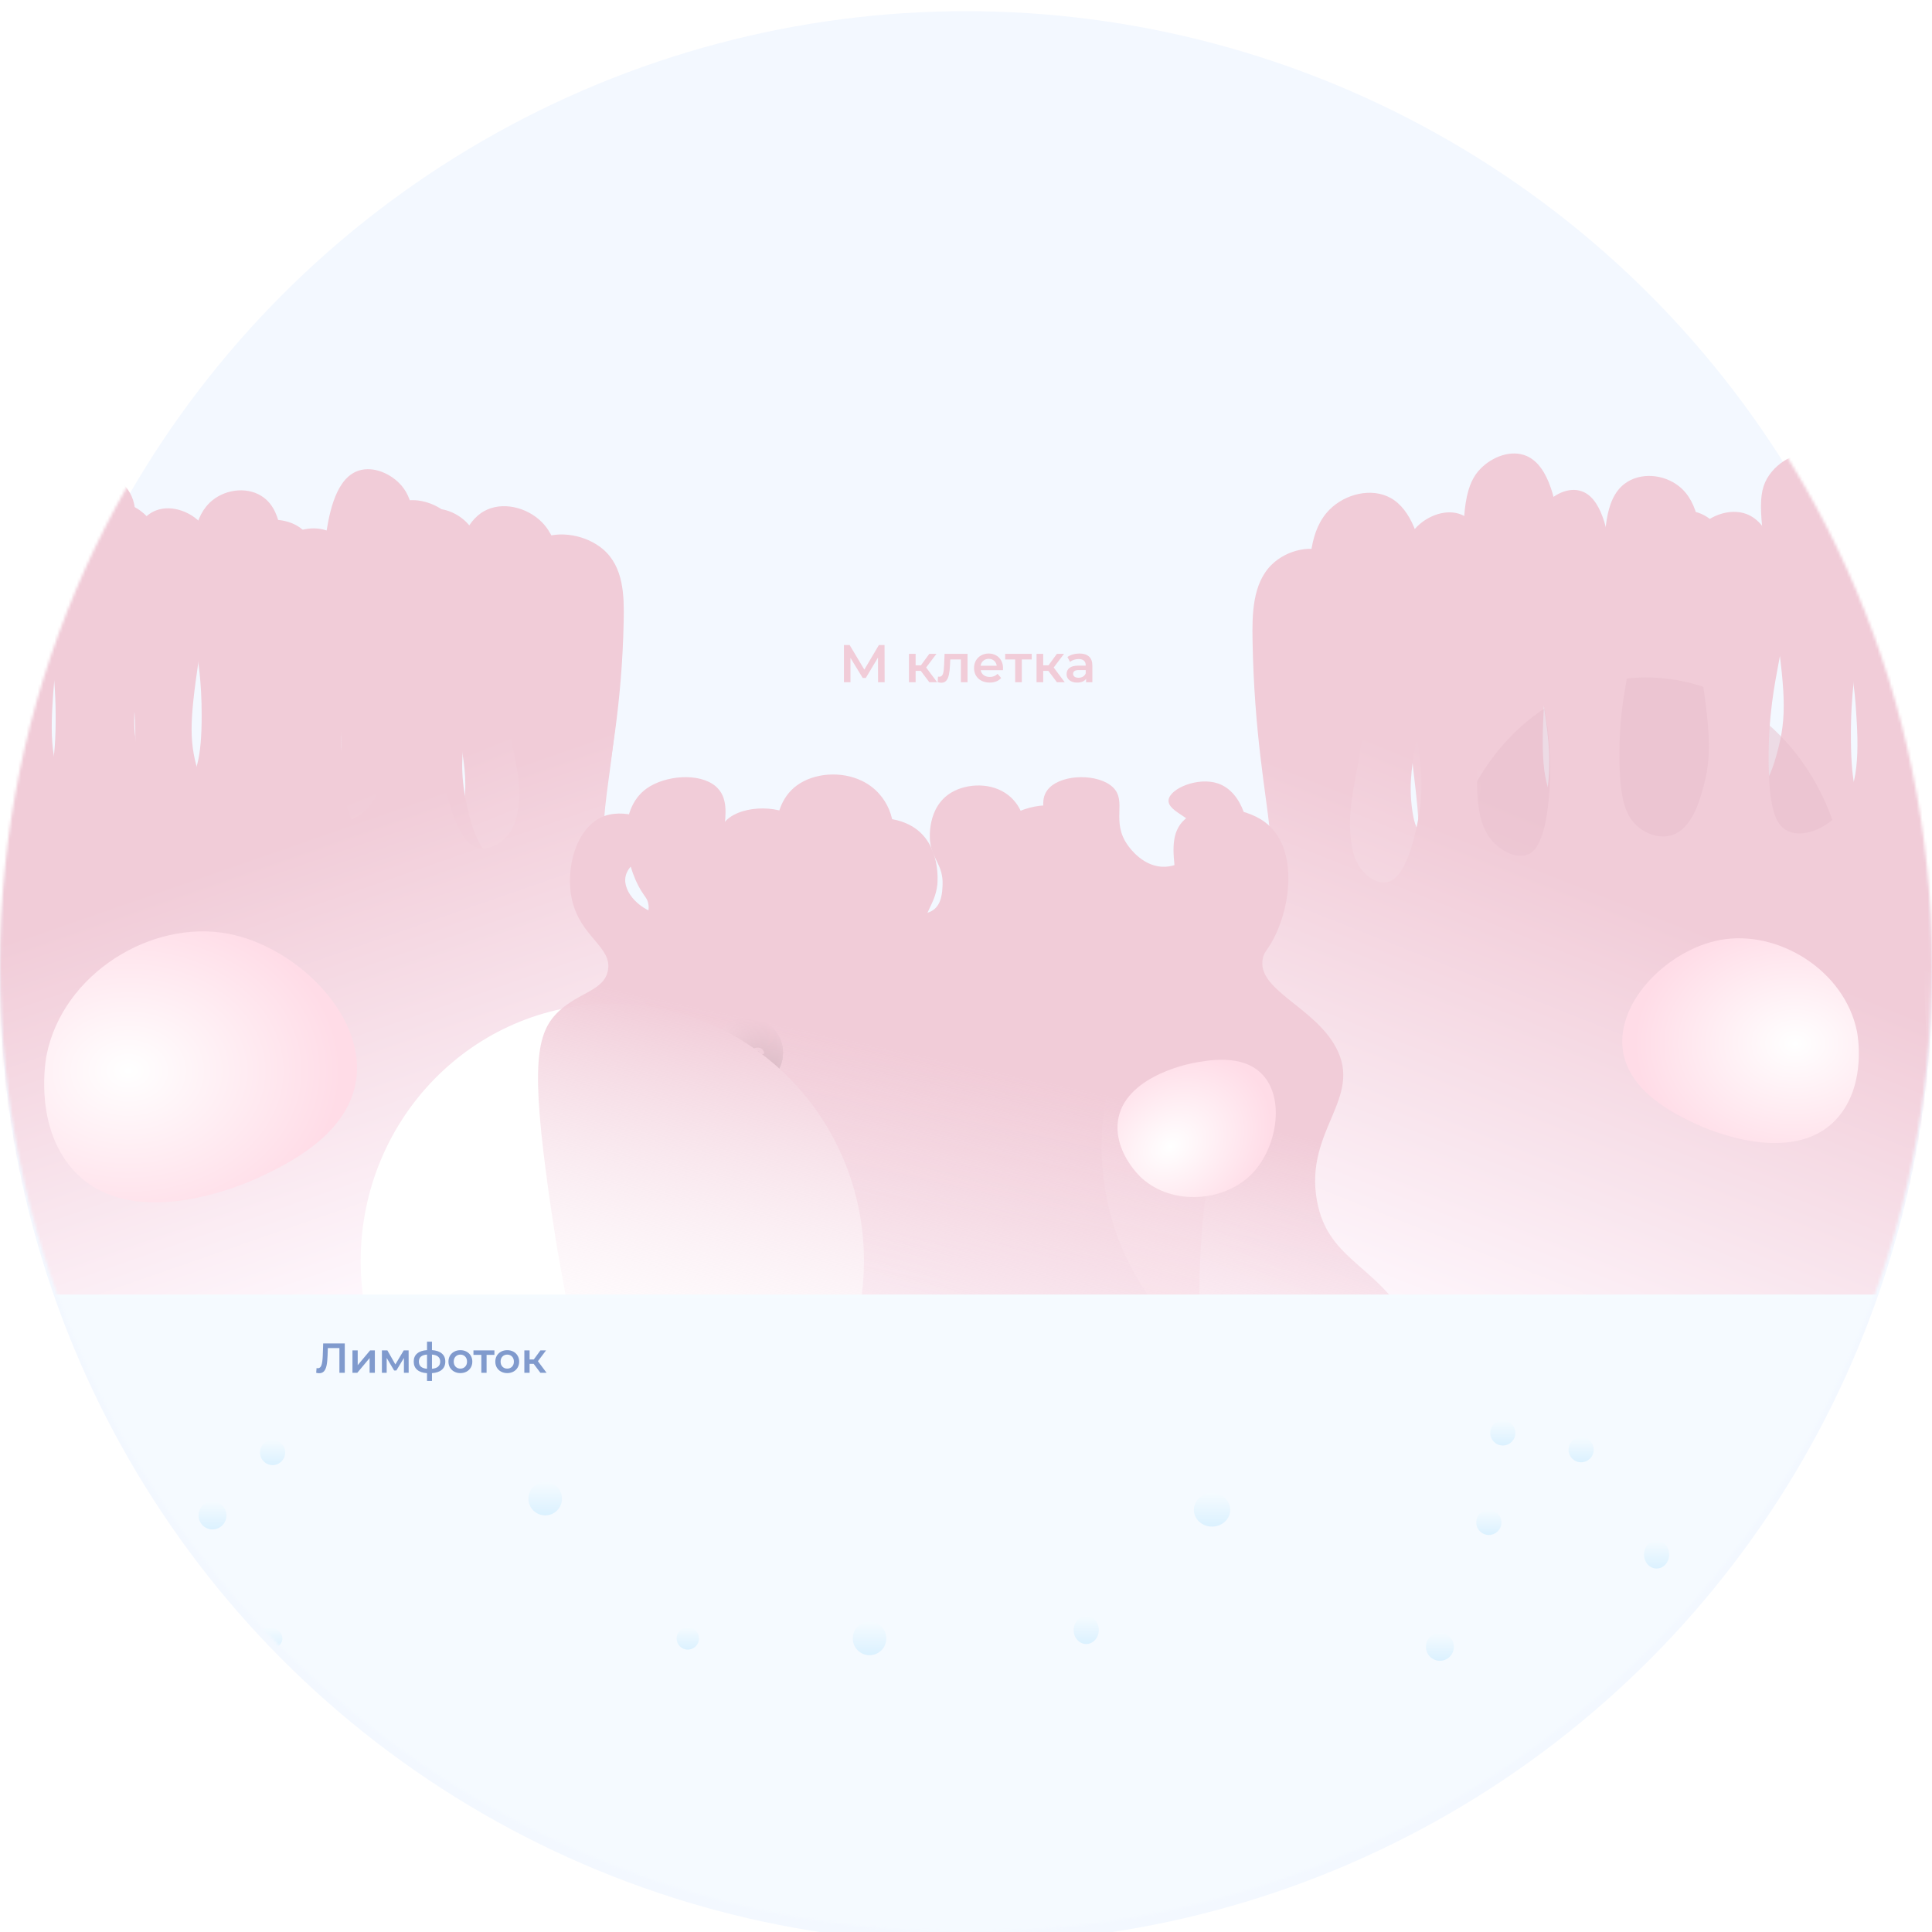 <svg width="691" height="691" viewBox="0 0 691 691" fill="none" xmlns="http://www.w3.org/2000/svg">
<g filter="url(#filter0_i_490_1924)">
<circle cx="345.5" cy="345.5" r="345.5" fill="#F3F8FF"/>
</g>
<mask id="mask0_490_1924" style="mask-type:alpha" maskUnits="userSpaceOnUse" x="0" y="0" width="691" height="691">
<circle cx="345.5" cy="345.5" r="345.5" fill="#F3F8FF"/>
</mask>
<g mask="url(#mask0_490_1924)">
<g filter="url(#filter1_ii_490_1924)">
<path d="M452.605 430.103C450.491 419.319 453.384 419.088 458.868 381.386C464.562 342.237 462.898 332.456 455.884 326.015C449.579 320.225 441.911 319.843 440.669 313.771C439.222 306.684 448.975 303.808 451.706 292.743C454.086 283.1 450.414 270.148 441.567 267.191C434.518 264.835 424.562 268.926 423.965 273.049C423.291 277.724 435.073 279.829 435.298 286.358C435.466 291.158 429.337 296.709 422.772 297.004C415.119 297.348 410.155 290.412 409.347 289.284C403.218 280.712 409.284 273.513 403.976 268.519C398.893 263.745 386.304 263.732 381.305 268.782C375.119 275.029 384.626 284.886 379.22 297.53C376.502 303.89 370.977 311.779 366.392 311.108C361.66 310.413 357.616 300.613 361.021 294.867C363.598 290.525 368.632 291.552 371.159 287.148C373.771 282.598 371.847 275.524 366.687 271.439C360.719 266.721 351.928 267.172 346.403 270.374C337.381 275.606 338.574 287.31 338.644 287.943C339.41 294.397 343.461 296.471 343.117 303.652C342.998 306.189 342.801 310.3 339.838 312.436C333.294 317.142 315.973 310.287 315.082 303.119C314.45 298.038 322.58 296.835 324.925 288.745C326.996 281.59 323.942 271.094 314.485 266.382C306.923 262.617 297.044 263.438 290.922 267.98C285.15 272.26 284.048 278.858 283.465 282.354C281.794 292.348 286.541 297.373 283.17 300.456C280.222 303.15 272.604 302.969 268.258 299.66C258.94 292.567 270.855 275.869 261.995 268.25C256.167 263.243 243.845 264.302 237.238 269.045C226.419 276.815 229.164 295.694 235.448 305.782C236.775 307.906 237.463 308.376 237.835 310.043C239.941 319.542 221.946 324.548 215.164 336.93C206.794 352.218 224.86 361.724 221.132 382.714C217.614 402.521 200.145 401.9 189.515 425.303C187.592 429.533 173.346 462.309 194.29 485.199C214.033 506.778 253.085 506.427 255.142 501.972C255.205 501.828 255.233 501.678 255.226 501.527C313.747 524.185 391.64 546.447 428.445 508.62C428.494 508.57 428.536 508.52 428.585 508.47C432.742 508.132 437.011 507.198 441.273 505.437C457.632 498.67 466.057 482.943 466.928 470.035C468.009 453.85 456.649 450.718 452.605 430.103Z" fill="url(#paint0_linear_490_1924)"/>
</g>
<g filter="url(#filter2_f_490_1924)">
<ellipse rx="90" ry="92" transform="matrix(-1 0 0 1 484 410)" fill="#FCE8EF"/>
</g>
<g filter="url(#filter3_ii_490_1924)">
<path d="M506.926 509.709C477.219 467.613 497.493 371.141 502.99 344.98C508.705 317.778 515.288 302.634 512.941 275.608C511.811 262.612 508.115 240.997 507.619 208.003C507.48 198.734 507.575 187.596 513.641 180.847C518.343 175.604 526.23 173.465 531.931 177.007C544.215 184.649 543.136 216.732 542.808 226.308C541.795 256.401 535.839 265.066 538.645 282.572C539.805 289.777 544.631 295.215 549.289 294.499C555.157 293.597 557.993 278.128 558.781 273.833C562.732 252.283 556.943 241.74 554.385 206.822C552.373 179.415 554.895 171.671 558.781 167.265C562.309 163.258 567.988 160.859 572.559 163.053C579.572 166.428 581.394 179.378 582.386 187.048C585.105 207.975 579.207 215.356 577.625 248.155C576.743 266.395 578.034 275.181 582.75 280.545C585.353 283.501 589.778 286.318 593.314 284.543C594.983 283.706 598.788 280.666 599.904 261.496C601.303 237.315 596.011 229.069 595.792 203.587C595.668 189.14 595.697 177.482 601.836 172.285C606.501 168.334 613.58 169.059 618.165 173.14C624.209 178.514 624.785 188.721 625.28 199.673C626.163 219.428 621.621 224.727 621.628 249.038C621.628 264.211 623.4 270.458 626.986 274.251C629.749 277.17 634.058 279.123 637.951 277.672C644.22 275.339 646.633 265.243 647.902 259.665C650.635 247.672 649.571 238.301 645.817 209.778C642.295 182.995 641.165 175.566 645.124 169.338C648.805 163.537 655.811 160.478 661.177 162.849C668.744 166.205 670.982 179.49 672.061 185.849C675.844 208.3 667.716 218.127 668 251.641C668.139 268.366 670.231 273.554 673.249 275.739C677.725 278.974 684.592 275.878 688.719 271.248C696.708 262.295 695.914 245.915 695.126 232.509C693.435 203.856 686.561 194.132 690.731 180.55C692.269 175.529 697.386 172.331 701.826 172.294C708.562 172.248 713.344 180.773 715.043 183.794C724.761 201.114 720.219 230.938 718.025 249.568C718.025 249.568 716.093 264.285 716.443 327.633C716.836 400.445 732.947 435.623 725.001 468.078C712.834 517.75 664.129 524.983 629.399 531.128C593.102 537.543 533.491 547.342 506.926 509.709Z" fill="url(#paint1_linear_490_1924)"/>
</g>
<g filter="url(#filter4_ii_490_1924)">
<path d="M473.503 523.625C437.967 478.266 462.218 374.313 468.794 346.124C475.631 316.812 483.505 300.494 480.697 271.373C479.346 257.368 474.924 234.077 474.331 198.525C474.166 188.537 474.279 176.536 481.534 169.263C487.159 163.614 496.595 161.309 503.414 165.126C518.108 173.361 516.818 207.931 516.425 218.249C515.213 250.676 508.089 260.013 511.446 278.876C512.833 286.639 518.606 292.5 524.178 291.728C531.198 290.757 534.59 274.087 535.532 269.459C540.259 246.238 533.335 234.879 530.274 197.253C527.867 167.721 530.884 159.376 535.532 154.628C539.753 150.31 546.546 147.726 552.014 150.09C560.403 153.726 562.583 167.681 563.769 175.945C567.022 198.495 559.967 206.449 558.075 241.791C557.02 261.445 558.563 270.912 564.205 276.692C567.319 279.878 572.612 282.913 576.841 280.999C578.838 280.098 583.391 276.822 584.725 256.166C586.399 230.11 580.068 221.225 579.806 193.766C579.658 178.199 579.693 165.637 587.036 160.037C592.617 155.78 601.085 156.561 606.57 160.959C613.799 166.749 614.488 177.748 615.081 189.549C616.136 210.836 610.703 216.546 610.712 242.742C610.712 259.091 612.831 265.823 617.122 269.91C620.427 273.056 625.581 275.159 630.237 273.596C637.737 271.082 640.624 260.203 642.141 254.192C645.411 241.27 644.138 231.172 639.647 200.438C635.435 171.578 634.083 163.573 638.818 156.862C643.222 150.611 651.603 147.315 658.021 149.869C667.073 153.486 669.75 167.801 671.041 174.653C675.567 198.845 665.843 209.434 666.184 245.547C666.349 263.569 668.852 269.159 672.462 271.513C677.817 274.999 686.032 271.663 690.967 266.674C700.525 257.027 699.575 239.376 698.633 224.931C696.61 194.057 688.386 183.579 693.374 168.943C695.214 163.533 701.336 160.087 706.647 160.047C714.705 159.997 720.425 169.183 722.457 172.439C734.082 191.102 728.649 223.238 726.024 243.313C726.024 243.313 723.713 259.171 724.132 327.431C724.603 405.889 743.875 443.795 734.37 478.766C719.815 532.29 661.553 540.084 620.008 546.706C576.589 553.618 505.281 564.176 473.503 523.625Z" fill="url(#paint2_linear_490_1924)"/>
</g>
<g opacity="0.5" filter="url(#filter5_f_490_1924)">
<ellipse cx="588.673" cy="323.056" rx="71.714" ry="80.758" fill="#E7BECB"/>
</g>
<g filter="url(#filter6_ii_490_1924)">
<path d="M453.188 517.734C418.997 475.639 442.33 379.167 448.657 353.006C455.235 325.804 462.811 310.66 460.11 283.634C458.809 270.637 454.555 249.022 453.985 216.028C453.825 206.76 453.934 195.622 460.915 188.873C466.327 183.629 475.406 181.491 481.967 185.033C496.105 192.675 494.863 224.758 494.485 234.334C493.319 264.427 486.464 273.092 489.694 290.597C491.029 297.802 496.583 303.241 501.945 302.525C508.699 301.623 511.963 286.153 512.869 281.858C517.416 260.309 510.754 249.766 507.809 214.848C505.494 187.441 508.397 179.697 512.869 175.29C516.93 171.283 523.466 168.885 528.727 171.079C536.798 174.453 538.896 187.404 540.037 195.074C543.167 216 536.379 223.382 534.558 256.181C533.543 274.421 535.028 283.206 540.457 288.571C543.452 291.527 548.545 294.344 552.614 292.568C554.536 291.731 558.916 288.691 560.199 269.522C561.81 245.341 555.719 237.095 555.467 211.612C555.325 197.165 555.358 185.507 562.423 180.31C567.793 176.359 575.94 177.084 581.217 181.166C588.173 186.539 588.836 196.747 589.406 207.698C590.422 227.454 585.194 232.753 585.203 257.064C585.203 272.236 587.242 278.484 591.37 282.277C594.55 285.196 599.509 287.148 603.989 285.698C611.205 283.364 613.982 273.268 615.442 267.69C618.588 255.697 617.363 246.326 613.042 217.804C608.99 191.02 607.689 183.592 612.245 177.363C616.482 171.562 624.546 168.504 630.721 170.874C639.43 174.23 642.006 187.515 643.248 193.874C647.603 216.326 638.247 226.152 638.574 259.667C638.734 276.392 641.142 281.579 644.616 283.764C649.767 286.999 657.671 283.904 662.42 279.274C671.616 270.321 670.701 253.94 669.795 240.534C667.849 211.882 659.937 202.158 664.736 188.575C666.506 183.555 672.396 180.357 677.506 180.32C685.259 180.273 690.763 188.798 692.718 191.82C703.902 209.139 698.675 238.963 696.15 257.594C696.15 257.594 693.926 272.311 694.329 335.658C694.782 408.47 713.325 443.649 704.179 476.104C690.176 525.776 634.119 533.009 594.147 539.154C552.371 545.569 483.762 555.367 453.188 517.734Z" fill="url(#paint3_linear_490_1924)"/>
</g>
<g filter="url(#filter7_di_490_1924)">
<path d="M580.366 371.148C578.299 353.691 597.053 335.55 615.202 332.191C635.888 328.362 659.742 343.012 664.172 364.938C664.371 365.933 667.54 382.804 658.09 394.753C642.56 414.395 609.735 399.488 606.654 398.04C599.328 394.593 582.177 386.517 580.366 371.148Z" fill="url(#paint4_radial_490_1924)"/>
</g>
<g filter="url(#filter8_ii_490_1924)">
<path d="M207.314 507.341C240.771 464.635 217.938 366.764 211.748 340.223C205.311 312.626 197.897 297.262 200.54 269.845C201.813 256.659 205.976 234.731 206.534 201.258C206.69 191.855 206.583 180.556 199.752 173.709C194.456 168.389 185.573 166.22 179.152 169.813C165.318 177.566 166.533 210.115 166.902 219.829C168.043 250.359 174.751 259.149 171.59 276.909C170.285 284.219 164.85 289.736 159.603 289.01C152.994 288.095 149.8 272.401 148.913 268.043C144.463 246.181 150.982 235.486 153.864 200.061C156.13 172.256 153.289 164.4 148.913 159.929C144.939 155.864 138.543 153.431 133.395 155.657C125.497 159.08 123.444 172.219 122.328 180C119.265 201.23 125.907 208.719 127.689 241.993C128.683 260.498 127.229 269.411 121.917 274.853C118.986 277.852 114.002 280.71 110.02 278.909C108.14 278.06 103.854 274.976 102.598 255.528C101.022 230.996 106.982 222.63 107.229 196.778C107.368 182.122 107.335 170.294 100.422 165.022C95.168 161.014 87.195 161.749 82.031 165.89C75.224 171.341 74.576 181.697 74.017 192.808C73.024 212.85 78.139 218.226 78.131 242.889C78.131 258.282 76.136 264.62 72.096 268.468C68.984 271.429 64.132 273.41 59.748 271.939C52.687 269.571 49.969 259.329 48.541 253.67C45.462 241.503 46.66 231.996 50.889 203.06C54.854 175.887 56.127 168.352 51.669 162.032C47.522 156.147 39.632 153.044 33.589 155.449C25.067 158.854 22.546 172.332 21.331 178.783C17.07 201.56 26.225 211.529 25.904 245.53C25.748 262.498 23.392 267.76 19.993 269.977C14.952 273.259 7.217 270.118 2.57 265.421C-6.428 256.339 -5.533 239.72 -4.647 226.12C-2.742 197.052 5.001 187.186 0.304 173.407C-1.428 168.314 -7.192 165.069 -12.192 165.032C-19.779 164.985 -25.165 173.633 -27.078 176.699C-38.022 194.27 -32.907 224.526 -30.436 243.427C-30.436 243.427 -28.26 258.357 -28.654 322.624C-29.097 396.492 -47.242 432.181 -38.293 465.107C-24.59 515.5 30.264 522.837 69.379 529.072C110.258 535.58 177.395 545.52 207.314 507.341Z" fill="url(#paint5_linear_490_1924)"/>
</g>
<g filter="url(#filter9_ii_490_1924)">
<path d="M228.955 496.128C261.146 456.495 239.177 365.666 233.221 341.036C227.028 315.425 219.895 301.166 222.438 275.722C223.663 263.485 227.668 243.135 228.205 212.071C228.355 203.344 228.252 192.858 221.68 186.504C216.585 181.567 208.037 179.554 201.86 182.889C188.549 190.083 189.718 220.29 190.073 229.305C191.171 257.638 197.625 265.796 194.584 282.278C193.328 289.061 188.098 294.181 183.051 293.508C176.691 292.658 173.618 278.094 172.765 274.05C168.484 253.761 174.756 243.835 177.529 210.959C179.709 185.156 176.976 177.864 172.765 173.716C168.942 169.943 162.788 167.685 157.835 169.751C150.236 172.928 148.261 185.121 147.186 192.342C144.24 212.044 150.631 218.994 152.345 249.874C153.301 267.048 151.902 275.319 146.791 280.369C143.971 283.153 139.176 285.805 135.345 284.133C133.536 283.345 129.412 280.483 128.204 262.435C126.687 239.669 132.422 231.905 132.659 207.913C132.793 194.311 132.762 183.335 126.11 178.442C121.054 174.722 113.384 175.405 108.415 179.247C101.866 184.307 101.242 193.917 100.705 204.228C99.749 222.828 104.671 227.817 104.663 250.706C104.663 264.991 102.743 270.873 98.856 274.444C95.862 277.192 91.194 279.03 86.975 277.665C80.182 275.468 77.567 265.962 76.192 260.71C73.23 249.419 74.383 240.596 78.452 213.743C82.267 188.525 83.492 181.532 79.202 175.668C75.213 170.206 67.621 167.326 61.807 169.558C53.607 172.718 51.182 185.226 50.013 191.213C45.913 212.351 54.721 221.603 54.413 253.157C54.263 268.903 51.996 273.787 48.725 275.844C43.875 278.89 36.434 275.976 31.962 271.617C23.304 263.188 24.165 247.765 25.019 235.143C26.851 208.167 34.301 199.011 29.782 186.223C28.115 181.497 22.57 178.486 17.759 178.451C10.46 178.407 5.277 186.434 3.437 189.278C-7.093 205.585 -2.172 233.664 0.206 251.205C0.206 251.205 2.299 265.061 1.92 324.703C1.494 393.255 -15.965 426.376 -7.354 456.933C5.83 503.699 58.608 510.509 96.242 516.295C135.574 522.334 200.169 531.56 228.955 496.128Z" fill="url(#paint6_linear_490_1924)"/>
</g>
<g filter="url(#filter10_ii_490_1924)">
<path d="M229.927 492.912C266.6 453.294 241.572 362.501 234.786 337.88C227.731 312.279 219.604 298.026 222.502 272.591C223.897 260.359 228.46 240.016 229.072 208.964C229.243 200.241 229.126 189.759 221.638 183.407C215.833 178.472 206.096 176.46 199.058 179.794C183.894 186.986 185.226 217.18 185.631 226.192C186.882 254.514 194.235 262.669 190.77 279.144C189.339 285.925 183.381 291.044 177.63 290.37C170.386 289.521 166.885 274.962 165.913 270.92C161.035 250.638 168.181 240.716 171.34 207.853C173.824 182.06 170.71 174.771 165.913 170.624C161.557 166.853 154.547 164.596 148.904 166.661C140.246 169.837 137.997 182.025 136.773 189.243C133.416 208.938 140.696 215.885 142.649 246.754C143.738 263.92 142.145 272.188 136.323 277.237C133.11 280.019 127.647 282.67 123.282 280.999C121.221 280.212 116.524 277.351 115.147 259.309C113.419 236.552 119.953 228.791 120.223 204.808C120.376 191.212 120.34 180.24 112.762 175.349C107.002 171.63 98.264 172.313 92.603 176.154C85.142 181.211 84.431 190.818 83.82 201.125C82.731 219.718 88.337 224.705 88.328 247.585C88.328 261.864 86.141 267.744 81.714 271.313C78.303 274.061 72.984 275.898 68.178 274.533C60.439 272.337 57.46 262.835 55.894 257.585C52.519 246.299 53.833 237.479 58.468 210.636C62.815 185.428 64.21 178.437 59.323 172.575C54.778 167.116 46.13 164.237 39.506 166.468C30.164 169.627 27.401 182.13 26.07 188.114C21.399 209.244 31.433 218.493 31.082 250.035C30.911 265.775 28.328 270.657 24.603 272.713C19.077 275.758 10.599 272.845 5.506 268.487C-4.358 260.062 -3.377 244.645 -2.405 232.028C-0.317 205.062 8.17 195.91 3.022 183.127C1.123 178.402 -5.195 175.393 -10.675 175.358C-18.991 175.314 -24.895 183.337 -26.992 186.181C-38.988 202.481 -33.381 230.55 -30.672 248.084C-30.672 248.084 -28.288 261.934 -28.72 321.553C-29.205 390.079 -49.094 423.187 -39.285 453.732C-24.265 500.481 35.861 507.288 78.735 513.071C123.543 519.108 197.132 528.33 229.927 492.912Z" fill="url(#paint7_linear_490_1924)"/>
</g>
<g filter="url(#filter11_di_490_1924)">
<path d="M127.489 381.479C130.222 358.373 105.424 334.361 81.428 329.916C54.077 324.848 22.536 344.238 16.679 373.26C16.415 374.577 12.226 396.907 24.72 412.723C45.255 438.722 88.657 418.99 92.73 417.074C102.417 412.511 125.094 401.822 127.489 381.479Z" fill="url(#paint8_radial_490_1924)"/>
</g>
<circle cx="267.498" cy="376.499" r="12.553" fill="url(#paint9_radial_490_1924)"/>
<g style="mix-blend-mode:overlay">
<circle cx="267.498" cy="376.499" r="12.553" fill="url(#paint10_linear_490_1924)"/>
</g>
<g style="mix-blend-mode:screen">
<circle cx="267.498" cy="376.499" r="12.553" fill="url(#paint11_radial_490_1924)"/>
</g>
<g style="mix-blend-mode:overlay">
<circle cx="267.498" cy="376.499" r="12.553" fill="url(#paint12_radial_490_1924)" fill-opacity="0.79"/>
</g>
<g style="mix-blend-mode:screen">
<path fill-rule="evenodd" clip-rule="evenodd" d="M277.356 370.719C275.347 374.133 271.629 376.419 267.382 376.403C263.136 376.388 259.435 374.076 257.451 370.648C256.452 372.346 255.876 374.323 255.868 376.435C255.845 382.795 260.981 387.969 267.341 387.992C273.7 388.015 278.874 382.879 278.897 376.52C278.905 374.407 278.343 372.425 277.356 370.719Z" fill="url(#paint13_radial_490_1924)"/>
</g>
<g style="mix-blend-mode:screen">
<path fill-rule="evenodd" clip-rule="evenodd" d="M257.451 370.705C259.447 367.284 263.157 364.985 267.404 364.985C271.65 364.985 275.36 367.284 277.356 370.705C275.36 374.127 271.65 376.426 267.404 376.426C263.157 376.426 259.447 374.127 257.451 370.705Z" fill="url(#paint14_radial_490_1924)"/>
</g>
<g style="mix-blend-mode:screen">
<path d="M262.285 376.823C262.285 381.608 266.685 385.488 263.084 385.488C259.484 385.488 256.564 381.608 256.564 376.823C256.564 372.037 259.484 368.157 263.084 368.157C266.685 368.157 262.285 372.037 262.285 376.823Z" fill="url(#paint15_linear_490_1924)"/>
</g>
<g style="mix-blend-mode:overlay">
<circle cx="267.498" cy="376.499" r="12.553" fill="url(#paint16_radial_490_1924)" fill-opacity="0.79"/>
</g>
<g style="mix-blend-mode:overlay">
<circle cx="267.498" cy="376.499" r="12.553" fill="url(#paint17_radial_490_1924)" fill-opacity="0.79"/>
</g>
<g style="mix-blend-mode:overlay">
<circle cx="267.498" cy="376.499" r="12.553" fill="url(#paint18_radial_490_1924)" fill-opacity="0.79"/>
</g>
<g style="mix-blend-mode:overlay">
<circle cx="267.499" cy="376.499" r="12.553" transform="rotate(170.239 267.499 376.499)" fill="url(#paint19_radial_490_1924)" fill-opacity="0.79"/>
</g>
<g filter="url(#filter12_i_490_1924)">
<path d="M265.352 374.804C264.243 375.101 263.717 375.717 263.774 376.651L263.805 377.169L266.672 376.401L266.749 377.732L263.882 378.5L264.027 381.083L262.393 381.521L262.15 377.127C262.036 375.231 263.011 374.007 265.076 373.454C265.464 373.35 265.853 373.293 266.245 373.285C266.641 373.268 266.984 373.304 267.273 373.391L266.883 374.786C266.464 374.637 265.953 374.643 265.352 374.804Z" fill="url(#paint20_linear_490_1924)"/>
<path d="M270.095 373.822C270.863 373.616 271.535 373.653 272.112 373.932C272.694 374.209 273.086 374.723 273.288 375.474C273.322 375.603 273.344 375.7 273.355 375.766L269.391 377.612C269.669 378.088 270.189 378.224 270.951 378.02C271.232 377.945 271.485 377.836 271.712 377.692C271.937 377.543 272.118 377.363 272.255 377.155L273.173 377.972C272.934 378.283 272.636 378.549 272.279 378.768C271.923 378.988 271.531 379.155 271.103 379.269C270.548 379.418 270.036 379.456 269.565 379.382C269.099 379.301 268.705 379.114 268.383 378.822C268.068 378.528 267.849 378.15 267.725 377.687C267.572 377.116 267.568 376.567 267.713 376.039C267.856 375.505 268.134 375.046 268.547 374.66C268.964 374.266 269.48 373.987 270.095 373.822ZM270.326 374.967C269.905 375.08 269.594 375.294 269.392 375.61C269.197 375.924 269.114 376.297 269.144 376.729L271.741 375.517C271.627 375.252 271.444 375.074 271.19 374.984C270.942 374.885 270.654 374.88 270.326 374.967Z" fill="url(#paint21_linear_490_1924)"/>
</g>
<g filter="url(#filter13_f_490_1924)">
<ellipse rx="90" ry="92" transform="matrix(-1 0 0 1 219 451)" fill="white"/>
</g>
<g filter="url(#filter14_ii_490_1924)">
<path d="M209.626 472.443C212.066 459.625 208.725 459.349 202.392 414.534C195.816 367.999 197.738 356.372 205.839 348.715C213.121 341.833 221.975 341.379 223.411 334.162C225.081 325.738 213.818 322.319 210.664 309.166C207.915 297.703 212.156 282.308 222.373 278.793C230.514 275.992 242.013 280.856 242.702 285.757C243.48 291.313 229.874 293.816 229.614 301.576C229.419 307.282 236.499 313.881 244.08 314.231C252.919 314.64 258.652 306.395 259.585 305.055C266.664 294.866 259.658 286.308 265.788 280.372C271.659 274.696 286.198 274.681 291.972 280.685C299.116 288.11 288.136 299.826 294.38 314.856C297.518 322.416 303.9 331.793 309.195 330.996C314.661 330.17 319.331 318.521 315.398 311.691C312.422 306.529 306.608 307.751 303.689 302.515C300.673 297.108 302.894 288.699 308.855 283.843C315.747 278.234 325.9 278.77 332.281 282.576C342.701 288.796 341.323 302.709 341.242 303.461C340.358 311.132 335.679 313.598 336.076 322.133C336.214 325.15 336.441 330.036 339.863 332.575C347.421 338.169 367.425 330.021 368.455 321.5C369.185 315.46 359.795 314.03 357.086 304.414C354.694 295.909 358.222 283.433 369.144 277.832C377.878 273.356 389.287 274.331 396.358 279.731C403.023 284.818 404.297 292.661 404.97 296.817C406.9 308.697 401.418 314.67 405.31 318.335C408.716 321.537 417.514 321.321 422.534 317.389C433.294 308.958 419.533 289.108 429.767 280.052C436.497 274.101 450.728 275.359 458.359 280.997C470.855 290.233 467.684 312.674 460.427 324.666C458.894 327.19 458.099 327.749 457.67 329.73C455.237 341.022 476.02 346.973 483.853 361.69C493.519 379.863 472.655 391.162 476.961 416.113C481.023 439.657 501.198 438.919 513.475 466.738C515.697 471.765 532.15 510.726 507.961 537.934C485.159 563.585 440.057 563.168 437.681 557.873C437.608 557.701 437.576 557.523 437.584 557.344C369.996 584.276 280.035 610.739 237.528 565.775C237.472 565.715 237.423 565.656 237.366 565.596C232.566 565.194 227.635 564.084 222.713 561.991C203.82 553.947 194.089 535.253 193.083 519.91C191.835 500.671 204.955 496.947 209.626 472.443Z" fill="url(#paint22_linear_490_1924)"/>
</g>
<path d="M314.045 244L314.026 235.184L309.656 242.48H308.554L304.184 235.298V244H301.847V230.7H303.88L309.143 239.497L314.349 230.7H316.363L316.401 244H314.045ZM329.326 239.934H327.483V244H325.108V233.854H327.483V237.958H329.383L332.385 233.854H334.931L331.245 238.737L335.178 244H332.385L329.326 239.934ZM346.049 233.854V244H343.674V235.868H339.874L339.779 237.882C339.716 239.225 339.589 240.352 339.399 241.264C339.222 242.163 338.911 242.879 338.468 243.411C338.037 243.93 337.442 244.19 336.682 244.19C336.327 244.19 335.89 244.12 335.371 243.981L335.485 241.986C335.662 242.024 335.814 242.043 335.941 242.043C336.422 242.043 336.783 241.853 337.024 241.473C337.265 241.08 337.417 240.618 337.48 240.086C337.556 239.541 337.619 238.769 337.67 237.768L337.841 233.854H346.049ZM358.747 238.984C358.747 239.149 358.735 239.383 358.709 239.687H350.748C350.888 240.434 351.249 241.03 351.831 241.473C352.427 241.904 353.161 242.119 354.035 242.119C355.15 242.119 356.068 241.752 356.79 241.017L358.063 242.48C357.607 243.025 357.031 243.436 356.334 243.715C355.638 243.994 354.852 244.133 353.978 244.133C352.864 244.133 351.882 243.911 351.033 243.468C350.185 243.025 349.526 242.41 349.057 241.625C348.601 240.827 348.373 239.928 348.373 238.927C348.373 237.939 348.595 237.052 349.038 236.267C349.494 235.469 350.121 234.848 350.919 234.405C351.717 233.962 352.617 233.74 353.617 233.74C354.605 233.74 355.486 233.962 356.258 234.405C357.044 234.836 357.652 235.45 358.082 236.248C358.526 237.033 358.747 237.945 358.747 238.984ZM353.617 235.64C352.857 235.64 352.211 235.868 351.679 236.324C351.16 236.767 350.843 237.363 350.729 238.11H356.486C356.385 237.375 356.075 236.78 355.555 236.324C355.036 235.868 354.39 235.64 353.617 235.64ZM369.011 235.868H365.458V244H363.083V235.868H359.511V233.854H369.011V235.868ZM374.952 239.934H373.109V244H370.734V233.854H373.109V237.958H375.009L378.011 233.854H380.557L376.871 238.737L380.804 244H378.011L374.952 239.934ZM386.074 233.74C387.569 233.74 388.709 234.101 389.494 234.823C390.292 235.532 390.691 236.609 390.691 238.053V244H388.449V242.765C388.158 243.208 387.74 243.55 387.195 243.791C386.663 244.019 386.017 244.133 385.257 244.133C384.497 244.133 383.832 244.006 383.262 243.753C382.692 243.487 382.249 243.126 381.932 242.67C381.628 242.201 381.476 241.676 381.476 241.093C381.476 240.181 381.812 239.453 382.483 238.908C383.167 238.351 384.238 238.072 385.694 238.072H388.316V237.92C388.316 237.211 388.101 236.666 387.67 236.286C387.252 235.906 386.625 235.716 385.789 235.716C385.219 235.716 384.656 235.805 384.098 235.982C383.554 236.159 383.091 236.406 382.711 236.723L381.78 234.994C382.312 234.589 382.952 234.278 383.699 234.063C384.447 233.848 385.238 233.74 386.074 233.74ZM385.751 242.404C386.347 242.404 386.872 242.271 387.328 242.005C387.797 241.726 388.126 241.334 388.316 240.827V239.649H385.865C384.497 239.649 383.813 240.099 383.813 240.998C383.813 241.429 383.984 241.771 384.326 242.024C384.668 242.277 385.143 242.404 385.751 242.404Z" fill="#F1CCD8"/>
<g filter="url(#filter15_d_490_1924)">
<path d="M451.589 380.405C459.665 389.09 456.627 406.462 448.039 415.54C438.25 425.887 419.377 427.432 408.232 417.257C407.727 416.794 399.282 408.869 399.696 398.586C400.373 381.682 424.254 376.695 426.515 376.253C431.892 375.205 444.484 372.756 451.589 380.405Z" fill="url(#paint23_radial_490_1924)"/>
</g>
<g filter="url(#filter16_dii_490_1924)">
<rect x="10" y="463" width="671" height="250" fill="#F5FBFF"/>
</g>
<g filter="url(#filter17_dii_490_1924)">
<rect x="10" y="464" width="671" height="250" fill="#F5FBFF" fill-opacity="0.36" shape-rendering="crispEdges"/>
</g>
<path d="M123.317 480.5V491H121.397V482.15H117.257L117.167 484.775C117.117 486.245 116.997 487.44 116.807 488.36C116.617 489.27 116.312 489.965 115.892 490.445C115.472 490.915 114.892 491.15 114.152 491.15C113.892 491.15 113.537 491.1 113.087 491L113.222 489.305C113.352 489.345 113.502 489.365 113.672 489.365C114.282 489.365 114.712 489.005 114.962 488.285C115.222 487.555 115.382 486.41 115.442 484.85L115.592 480.5H123.317ZM126.061 482.99H127.936V488.27L132.361 482.99H134.071V491H132.196V485.72L127.786 491H126.061V482.99ZM144.468 491V485.69L141.768 490.16H140.958L138.303 485.675V491H136.593V482.99H138.558L141.408 488L144.393 482.99H146.148L146.163 491H144.468ZM159.268 486.98C159.268 488.22 158.853 489.195 158.023 489.905C157.203 490.615 156.028 491.02 154.498 491.12V493.91H152.728V491.135C151.198 491.035 150.023 490.63 149.203 489.92C148.383 489.21 147.973 488.23 147.973 486.98C147.973 485.74 148.383 484.775 149.203 484.085C150.023 483.385 151.198 482.985 152.728 482.885V479.87H154.498V482.885C156.028 482.985 157.203 483.385 158.023 484.085C158.853 484.785 159.268 485.75 159.268 486.98ZM149.818 486.98C149.818 487.75 150.053 488.35 150.523 488.78C151.003 489.21 151.738 489.47 152.728 489.56V484.475C151.738 484.555 151.003 484.805 150.523 485.225C150.053 485.645 149.818 486.23 149.818 486.98ZM154.498 489.56C156.458 489.38 157.438 488.52 157.438 486.98C157.438 486.22 157.193 485.635 156.703 485.225C156.223 484.805 155.488 484.555 154.498 484.475V489.56ZM164.655 491.105C163.845 491.105 163.115 490.93 162.465 490.58C161.815 490.23 161.305 489.745 160.935 489.125C160.575 488.495 160.395 487.785 160.395 486.995C160.395 486.205 160.575 485.5 160.935 484.88C161.305 484.26 161.815 483.775 162.465 483.425C163.115 483.075 163.845 482.9 164.655 482.9C165.475 482.9 166.21 483.075 166.86 483.425C167.51 483.775 168.015 484.26 168.375 484.88C168.745 485.5 168.93 486.205 168.93 486.995C168.93 487.785 168.745 488.495 168.375 489.125C168.015 489.745 167.51 490.23 166.86 490.58C166.21 490.93 165.475 491.105 164.655 491.105ZM164.655 489.5C165.345 489.5 165.915 489.27 166.365 488.81C166.815 488.35 167.04 487.745 167.04 486.995C167.04 486.245 166.815 485.64 166.365 485.18C165.915 484.72 165.345 484.49 164.655 484.49C163.965 484.49 163.395 484.72 162.945 485.18C162.505 485.64 162.285 486.245 162.285 486.995C162.285 487.745 162.505 488.35 162.945 488.81C163.395 489.27 163.965 489.5 164.655 489.5ZM176.835 484.58H174.03V491H172.155V484.58H169.335V482.99H176.835V484.58ZM181.413 491.105C180.603 491.105 179.873 490.93 179.223 490.58C178.573 490.23 178.063 489.745 177.693 489.125C177.333 488.495 177.153 487.785 177.153 486.995C177.153 486.205 177.333 485.5 177.693 484.88C178.063 484.26 178.573 483.775 179.223 483.425C179.873 483.075 180.603 482.9 181.413 482.9C182.233 482.9 182.968 483.075 183.618 483.425C184.268 483.775 184.773 484.26 185.133 484.88C185.503 485.5 185.688 486.205 185.688 486.995C185.688 487.785 185.503 488.495 185.133 489.125C184.773 489.745 184.268 490.23 183.618 490.58C182.968 490.93 182.233 491.105 181.413 491.105ZM181.413 489.5C182.103 489.5 182.673 489.27 183.123 488.81C183.573 488.35 183.798 487.745 183.798 486.995C183.798 486.245 183.573 485.64 183.123 485.18C182.673 484.72 182.103 484.49 181.413 484.49C180.723 484.49 180.153 484.72 179.703 485.18C179.263 485.64 179.043 486.245 179.043 486.995C179.043 487.745 179.263 488.35 179.703 488.81C180.153 489.27 180.723 489.5 181.413 489.5ZM190.87 487.79H189.415V491H187.54V482.99H189.415V486.23H190.915L193.285 482.99H195.295L192.385 486.845L195.49 491H193.285L190.87 487.79Z" fill="#809ACD"/>
<circle cx="195" cy="536" r="6" fill="url(#paint24_linear_490_1924)"/>
<circle cx="311" cy="586" r="6" fill="url(#paint25_linear_490_1924)"/>
<ellipse cx="433.5" cy="540" rx="6.5" ry="6" fill="url(#paint26_linear_490_1924)"/>
<circle cx="532.5" cy="544.5" r="4.5" fill="url(#paint27_linear_490_1924)"/>
<circle cx="565.5" cy="518.5" r="4.5" fill="url(#paint28_linear_490_1924)"/>
<ellipse cx="96" cy="586" rx="5" ry="4" fill="url(#paint29_linear_490_1924)"/>
<circle cx="76" cy="542" r="5" fill="url(#paint30_linear_490_1924)"/>
<circle cx="97.5" cy="519.5" r="4.5" fill="url(#paint31_linear_490_1924)"/>
<circle cx="246" cy="586" r="4" fill="url(#paint32_linear_490_1924)"/>
<ellipse cx="388.5" cy="583" rx="4.5" ry="5" fill="url(#paint33_linear_490_1924)"/>
<circle cx="537.5" cy="512.5" r="4.5" fill="url(#paint34_linear_490_1924)"/>
<ellipse cx="592.5" cy="556" rx="4.5" ry="5" fill="url(#paint35_linear_490_1924)"/>
<circle cx="515" cy="589" r="5" fill="url(#paint36_linear_490_1924)"/>
</g>
<defs>
<filter id="filter0_i_490_1924" x="0" y="0" width="691" height="695" filterUnits="userSpaceOnUse" color-interpolation-filters="sRGB">
<feFlood flood-opacity="0" result="BackgroundImageFix"/>
<feBlend mode="normal" in="SourceGraphic" in2="BackgroundImageFix" result="shape"/>
<feColorMatrix in="SourceAlpha" type="matrix" values="0 0 0 0 0 0 0 0 0 0 0 0 0 0 0 0 0 0 127 0" result="hardAlpha"/>
<feOffset dy="4"/>
<feGaussianBlur stdDeviation="66.5"/>
<feComposite in2="hardAlpha" operator="arithmetic" k2="-1" k3="1"/>
<feColorMatrix type="matrix" values="0 0 0 0 0.745 0 0 0 0 0.804 0 0 0 0 0.898 0 0 0 0.52 0"/>
<feBlend mode="normal" in2="shape" result="effect1_innerShadow_490_1924"/>
</filter>
<filter id="filter1_ii_490_1924" x="177" y="264" width="290" height="274" filterUnits="userSpaceOnUse" color-interpolation-filters="sRGB">
<feFlood flood-opacity="0" result="BackgroundImageFix"/>
<feBlend mode="normal" in="SourceGraphic" in2="BackgroundImageFix" result="shape"/>
<feColorMatrix in="SourceAlpha" type="matrix" values="0 0 0 0 0 0 0 0 0 0 0 0 0 0 0 0 0 0 127 0" result="hardAlpha"/>
<feOffset dx="-6" dy="9"/>
<feGaussianBlur stdDeviation="9"/>
<feComposite in2="hardAlpha" operator="arithmetic" k2="-1" k3="1"/>
<feColorMatrix type="matrix" values="0 0 0 0 1 0 0 0 0 1 0 0 0 0 1 0 0 0 0.84 0"/>
<feBlend mode="normal" in2="shape" result="effect1_innerShadow_490_1924"/>
<feColorMatrix in="SourceAlpha" type="matrix" values="0 0 0 0 0 0 0 0 0 0 0 0 0 0 0 0 0 0 127 0" result="hardAlpha"/>
<feOffset dy="4"/>
<feGaussianBlur stdDeviation="2"/>
<feComposite in2="hardAlpha" operator="arithmetic" k2="-1" k3="1"/>
<feColorMatrix type="matrix" values="0 0 0 0 0.949 0 0 0 0 0.973 0 0 0 0 1 0 0 0 1 0"/>
<feBlend mode="normal" in2="effect1_innerShadow_490_1924" result="effect2_innerShadow_490_1924"/>
</filter>
<filter id="filter2_f_490_1924" x="359" y="283" width="250" height="254" filterUnits="userSpaceOnUse" color-interpolation-filters="sRGB">
<feFlood flood-opacity="0" result="BackgroundImageFix"/>
<feBlend mode="normal" in="SourceGraphic" in2="BackgroundImageFix" result="shape"/>
<feGaussianBlur stdDeviation="17.5" result="effect1_foregroundBlur_490_1924"/>
</filter>
<filter id="filter3_ii_490_1924" x="485.124" y="162.042" width="242.076" height="384.199" filterUnits="userSpaceOnUse" color-interpolation-filters="sRGB">
<feFlood flood-opacity="0" result="BackgroundImageFix"/>
<feBlend mode="normal" in="SourceGraphic" in2="BackgroundImageFix" result="shape"/>
<feColorMatrix in="SourceAlpha" type="matrix" values="0 0 0 0 0 0 0 0 0 0 0 0 0 0 0 0 0 0 127 0" result="hardAlpha"/>
<feOffset dx="-6" dy="9"/>
<feGaussianBlur stdDeviation="9"/>
<feComposite in2="hardAlpha" operator="arithmetic" k2="-1" k3="1"/>
<feColorMatrix type="matrix" values="0 0 0 0 1 0 0 0 0 1 0 0 0 0 1 0 0 0 0.84 0"/>
<feBlend mode="normal" in2="shape" result="effect1_innerShadow_490_1924"/>
<feColorMatrix in="SourceAlpha" type="matrix" values="0 0 0 0 0 0 0 0 0 0 0 0 0 0 0 0 0 0 127 0" result="hardAlpha"/>
<feOffset dy="4"/>
<feGaussianBlur stdDeviation="2"/>
<feComposite in2="hardAlpha" operator="arithmetic" k2="-1" k3="1"/>
<feColorMatrix type="matrix" values="0 0 0 0 0.949 0 0 0 0 0.973 0 0 0 0 1 0 0 0 1 0"/>
<feBlend mode="normal" in2="effect1_innerShadow_490_1924" result="effect2_innerShadow_490_1924"/>
</filter>
<filter id="filter4_ii_490_1924" x="448.6" y="149" width="288.401" height="413.292" filterUnits="userSpaceOnUse" color-interpolation-filters="sRGB">
<feFlood flood-opacity="0" result="BackgroundImageFix"/>
<feBlend mode="normal" in="SourceGraphic" in2="BackgroundImageFix" result="shape"/>
<feColorMatrix in="SourceAlpha" type="matrix" values="0 0 0 0 0 0 0 0 0 0 0 0 0 0 0 0 0 0 127 0" result="hardAlpha"/>
<feOffset dx="-6" dy="9"/>
<feGaussianBlur stdDeviation="9"/>
<feComposite in2="hardAlpha" operator="arithmetic" k2="-1" k3="1"/>
<feColorMatrix type="matrix" values="0 0 0 0 1 0 0 0 0 1 0 0 0 0 1 0 0 0 0.84 0"/>
<feBlend mode="normal" in2="shape" result="effect1_innerShadow_490_1924"/>
<feColorMatrix in="SourceAlpha" type="matrix" values="0 0 0 0 0 0 0 0 0 0 0 0 0 0 0 0 0 0 127 0" result="hardAlpha"/>
<feOffset dy="4"/>
<feGaussianBlur stdDeviation="2"/>
<feComposite in2="hardAlpha" operator="arithmetic" k2="-1" k3="1"/>
<feColorMatrix type="matrix" values="0 0 0 0 0.949 0 0 0 0 0.973 0 0 0 0 1 0 0 0 1 0"/>
<feBlend mode="normal" in2="effect1_innerShadow_490_1924" result="effect2_innerShadow_490_1924"/>
</filter>
<filter id="filter5_f_490_1924" x="481.959" y="207.298" width="213.428" height="231.516" filterUnits="userSpaceOnUse" color-interpolation-filters="sRGB">
<feFlood flood-opacity="0" result="BackgroundImageFix"/>
<feBlend mode="normal" in="SourceGraphic" in2="BackgroundImageFix" result="shape"/>
<feGaussianBlur stdDeviation="17.5" result="effect1_foregroundBlur_490_1924"/>
</filter>
<filter id="filter6_ii_490_1924" x="429" y="170.067" width="277.711" height="384.199" filterUnits="userSpaceOnUse" color-interpolation-filters="sRGB">
<feFlood flood-opacity="0" result="BackgroundImageFix"/>
<feBlend mode="normal" in="SourceGraphic" in2="BackgroundImageFix" result="shape"/>
<feColorMatrix in="SourceAlpha" type="matrix" values="0 0 0 0 0 0 0 0 0 0 0 0 0 0 0 0 0 0 127 0" result="hardAlpha"/>
<feOffset dx="-6" dy="9"/>
<feGaussianBlur stdDeviation="9"/>
<feComposite in2="hardAlpha" operator="arithmetic" k2="-1" k3="1"/>
<feColorMatrix type="matrix" values="0 0 0 0 1 0 0 0 0 1 0 0 0 0 1 0 0 0 0.84 0"/>
<feBlend mode="normal" in2="shape" result="effect1_innerShadow_490_1924"/>
<feColorMatrix in="SourceAlpha" type="matrix" values="0 0 0 0 0 0 0 0 0 0 0 0 0 0 0 0 0 0 127 0" result="hardAlpha"/>
<feOffset dy="4"/>
<feGaussianBlur stdDeviation="2"/>
<feComposite in2="hardAlpha" operator="arithmetic" k2="-1" k3="1"/>
<feColorMatrix type="matrix" values="0 0 0 0 0.949 0 0 0 0 0.973 0 0 0 0 1 0 0 0 1 0"/>
<feBlend mode="normal" in2="effect1_innerShadow_490_1924" result="effect2_innerShadow_490_1924"/>
</filter>
<filter id="filter7_di_490_1924" x="572.209" y="327.583" width="100.631" height="89.234" filterUnits="userSpaceOnUse" color-interpolation-filters="sRGB">
<feFlood flood-opacity="0" result="BackgroundImageFix"/>
<feColorMatrix in="SourceAlpha" type="matrix" values="0 0 0 0 0 0 0 0 0 0 0 0 0 0 0 0 0 0 127 0" result="hardAlpha"/>
<feOffset dy="4"/>
<feGaussianBlur stdDeviation="4"/>
<feComposite in2="hardAlpha" operator="out"/>
<feColorMatrix type="matrix" values="0 0 0 0 1 0 0 0 0 1 0 0 0 0 1 0 0 0 0.25 0"/>
<feBlend mode="normal" in2="BackgroundImageFix" result="effect1_dropShadow_490_1924"/>
<feBlend mode="normal" in="SourceGraphic" in2="effect1_dropShadow_490_1924" result="shape"/>
<feColorMatrix in="SourceAlpha" type="matrix" values="0 0 0 0 0 0 0 0 0 0 0 0 0 0 0 0 0 0 127 0" result="hardAlpha"/>
<feOffset/>
<feGaussianBlur stdDeviation="2"/>
<feComposite in2="hardAlpha" operator="arithmetic" k2="-1" k3="1"/>
<feColorMatrix type="matrix" values="0 0 0 0 0.95 0 0 0 0 0.772 0 0 0 0 0.826 0 0 0 1 0"/>
<feBlend mode="normal" in2="shape" result="effect2_innerShadow_490_1924"/>
</filter>
<filter id="filter8_ii_490_1924" x="-46.77" y="154.631" width="271.882" height="389.642" filterUnits="userSpaceOnUse" color-interpolation-filters="sRGB">
<feFlood flood-opacity="0" result="BackgroundImageFix"/>
<feBlend mode="normal" in="SourceGraphic" in2="BackgroundImageFix" result="shape"/>
<feColorMatrix in="SourceAlpha" type="matrix" values="0 0 0 0 0 0 0 0 0 0 0 0 0 0 0 0 0 0 127 0" result="hardAlpha"/>
<feOffset dx="-6" dy="9"/>
<feGaussianBlur stdDeviation="9"/>
<feComposite in2="hardAlpha" operator="arithmetic" k2="-1" k3="1"/>
<feColorMatrix type="matrix" values="0 0 0 0 1 0 0 0 0 1 0 0 0 0 1 0 0 0 0.84 0"/>
<feBlend mode="normal" in2="shape" result="effect1_innerShadow_490_1924"/>
<feColorMatrix in="SourceAlpha" type="matrix" values="0 0 0 0 0 0 0 0 0 0 0 0 0 0 0 0 0 0 127 0" result="hardAlpha"/>
<feOffset dy="4"/>
<feGaussianBlur stdDeviation="2"/>
<feComposite in2="hardAlpha" operator="arithmetic" k2="-1" k3="1"/>
<feColorMatrix type="matrix" values="0 0 0 0 0.949 0 0 0 0 0.973 0 0 0 0 1 0 0 0 1 0"/>
<feBlend mode="normal" in2="effect1_innerShadow_490_1924" result="effect2_innerShadow_490_1924"/>
</filter>
<filter id="filter9_ii_490_1924" x="-15.737" y="168.798" width="261.816" height="362.251" filterUnits="userSpaceOnUse" color-interpolation-filters="sRGB">
<feFlood flood-opacity="0" result="BackgroundImageFix"/>
<feBlend mode="normal" in="SourceGraphic" in2="BackgroundImageFix" result="shape"/>
<feColorMatrix in="SourceAlpha" type="matrix" values="0 0 0 0 0 0 0 0 0 0 0 0 0 0 0 0 0 0 127 0" result="hardAlpha"/>
<feOffset dx="-6" dy="9"/>
<feGaussianBlur stdDeviation="9"/>
<feComposite in2="hardAlpha" operator="arithmetic" k2="-1" k3="1"/>
<feColorMatrix type="matrix" values="0 0 0 0 1 0 0 0 0 1 0 0 0 0 1 0 0 0 0.84 0"/>
<feBlend mode="normal" in2="shape" result="effect1_innerShadow_490_1924"/>
<feColorMatrix in="SourceAlpha" type="matrix" values="0 0 0 0 0 0 0 0 0 0 0 0 0 0 0 0 0 0 127 0" result="hardAlpha"/>
<feOffset dy="4"/>
<feGaussianBlur stdDeviation="2"/>
<feComposite in2="hardAlpha" operator="arithmetic" k2="-1" k3="1"/>
<feColorMatrix type="matrix" values="0 0 0 0 0.949 0 0 0 0 0.973 0 0 0 0 1 0 0 0 1 0"/>
<feBlend mode="normal" in2="effect1_innerShadow_490_1924" result="effect2_innerShadow_490_1924"/>
</filter>
<filter id="filter10_ii_490_1924" x="-48" y="165.709" width="297.435" height="362.115" filterUnits="userSpaceOnUse" color-interpolation-filters="sRGB">
<feFlood flood-opacity="0" result="BackgroundImageFix"/>
<feBlend mode="normal" in="SourceGraphic" in2="BackgroundImageFix" result="shape"/>
<feColorMatrix in="SourceAlpha" type="matrix" values="0 0 0 0 0 0 0 0 0 0 0 0 0 0 0 0 0 0 127 0" result="hardAlpha"/>
<feOffset dx="-6" dy="9"/>
<feGaussianBlur stdDeviation="9"/>
<feComposite in2="hardAlpha" operator="arithmetic" k2="-1" k3="1"/>
<feColorMatrix type="matrix" values="0 0 0 0 1 0 0 0 0 1 0 0 0 0 1 0 0 0 0.84 0"/>
<feBlend mode="normal" in2="shape" result="effect1_innerShadow_490_1924"/>
<feColorMatrix in="SourceAlpha" type="matrix" values="0 0 0 0 0 0 0 0 0 0 0 0 0 0 0 0 0 0 127 0" result="hardAlpha"/>
<feOffset dy="4"/>
<feGaussianBlur stdDeviation="2"/>
<feComposite in2="hardAlpha" operator="arithmetic" k2="-1" k3="1"/>
<feColorMatrix type="matrix" values="0 0 0 0 0.949 0 0 0 0 0.973 0 0 0 0 1 0 0 0 1 0"/>
<feBlend mode="normal" in2="effect1_innerShadow_490_1924" result="effect2_innerShadow_490_1924"/>
</filter>
<filter id="filter11_di_490_1924" x="7.795" y="325.111" width="127.901" height="112.933" filterUnits="userSpaceOnUse" color-interpolation-filters="sRGB">
<feFlood flood-opacity="0" result="BackgroundImageFix"/>
<feColorMatrix in="SourceAlpha" type="matrix" values="0 0 0 0 0 0 0 0 0 0 0 0 0 0 0 0 0 0 127 0" result="hardAlpha"/>
<feOffset dy="4"/>
<feGaussianBlur stdDeviation="4"/>
<feComposite in2="hardAlpha" operator="out"/>
<feColorMatrix type="matrix" values="0 0 0 0 1 0 0 0 0 1 0 0 0 0 1 0 0 0 0.25 0"/>
<feBlend mode="normal" in2="BackgroundImageFix" result="effect1_dropShadow_490_1924"/>
<feBlend mode="normal" in="SourceGraphic" in2="effect1_dropShadow_490_1924" result="shape"/>
<feColorMatrix in="SourceAlpha" type="matrix" values="0 0 0 0 0 0 0 0 0 0 0 0 0 0 0 0 0 0 127 0" result="hardAlpha"/>
<feOffset/>
<feGaussianBlur stdDeviation="2"/>
<feComposite in2="hardAlpha" operator="arithmetic" k2="-1" k3="1"/>
<feColorMatrix type="matrix" values="0 0 0 0 0.95 0 0 0 0 0.772 0 0 0 0 0.826 0 0 0 1 0"/>
<feBlend mode="normal" in2="shape" result="effect2_innerShadow_490_1924"/>
</filter>
<filter id="filter12_i_490_1924" x="262.142" y="373.281" width="11.214" height="8.24" filterUnits="userSpaceOnUse" color-interpolation-filters="sRGB">
<feFlood flood-opacity="0" result="BackgroundImageFix"/>
<feBlend mode="normal" in="SourceGraphic" in2="BackgroundImageFix" result="shape"/>
<feColorMatrix in="SourceAlpha" type="matrix" values="0 0 0 0 0 0 0 0 0 0 0 0 0 0 0 0 0 0 127 0" result="hardAlpha"/>
<feOffset dy="1"/>
<feComposite in2="hardAlpha" operator="arithmetic" k2="-1" k3="1"/>
<feColorMatrix type="matrix" values="0 0 0 0 0.247 0 0 0 0 0.09 0 0 0 0 0.165 0 0 0 0.24 0"/>
<feBlend mode="normal" in2="shape" result="effect1_innerShadow_490_1924"/>
</filter>
<filter id="filter13_f_490_1924" x="94" y="324" width="250" height="254" filterUnits="userSpaceOnUse" color-interpolation-filters="sRGB">
<feFlood flood-opacity="0" result="BackgroundImageFix"/>
<feBlend mode="normal" in="SourceGraphic" in2="BackgroundImageFix" result="shape"/>
<feGaussianBlur stdDeviation="17.5" result="effect1_foregroundBlur_490_1924"/>
</filter>
<filter id="filter14_ii_490_1924" x="187" y="275" width="334" height="324" filterUnits="userSpaceOnUse" color-interpolation-filters="sRGB">
<feFlood flood-opacity="0" result="BackgroundImageFix"/>
<feBlend mode="normal" in="SourceGraphic" in2="BackgroundImageFix" result="shape"/>
<feColorMatrix in="SourceAlpha" type="matrix" values="0 0 0 0 0 0 0 0 0 0 0 0 0 0 0 0 0 0 127 0" result="hardAlpha"/>
<feOffset dx="-6" dy="9"/>
<feGaussianBlur stdDeviation="9"/>
<feComposite in2="hardAlpha" operator="arithmetic" k2="-1" k3="1"/>
<feColorMatrix type="matrix" values="0 0 0 0 1 0 0 0 0 1 0 0 0 0 1 0 0 0 0.84 0"/>
<feBlend mode="normal" in2="shape" result="effect1_innerShadow_490_1924"/>
<feColorMatrix in="SourceAlpha" type="matrix" values="0 0 0 0 0 0 0 0 0 0 0 0 0 0 0 0 0 0 127 0" result="hardAlpha"/>
<feOffset dy="4"/>
<feGaussianBlur stdDeviation="2"/>
<feComposite in2="hardAlpha" operator="arithmetic" k2="-1" k3="1"/>
<feColorMatrix type="matrix" values="0 0 0 0 0.949 0 0 0 0 0.973 0 0 0 0 1 0 0 0 1 0"/>
<feBlend mode="normal" in2="effect1_innerShadow_490_1924" result="effect2_innerShadow_490_1924"/>
</filter>
<filter id="filter15_d_490_1924" x="391.681" y="371.035" width="72.621" height="65.108" filterUnits="userSpaceOnUse" color-interpolation-filters="sRGB">
<feFlood flood-opacity="0" result="BackgroundImageFix"/>
<feColorMatrix in="SourceAlpha" type="matrix" values="0 0 0 0 0 0 0 0 0 0 0 0 0 0 0 0 0 0 127 0" result="hardAlpha"/>
<feOffset dy="4"/>
<feGaussianBlur stdDeviation="4"/>
<feComposite in2="hardAlpha" operator="out"/>
<feColorMatrix type="matrix" values="0 0 0 0 1 0 0 0 0 1 0 0 0 0 1 0 0 0 0.25 0"/>
<feBlend mode="normal" in2="BackgroundImageFix" result="effect1_dropShadow_490_1924"/>
<feBlend mode="normal" in="SourceGraphic" in2="effect1_dropShadow_490_1924" result="shape"/>
</filter>
<filter id="filter16_dii_490_1924" x="-20" y="433" width="731" height="310" filterUnits="userSpaceOnUse" color-interpolation-filters="sRGB">
<feFlood flood-opacity="0" result="BackgroundImageFix"/>
<feColorMatrix in="SourceAlpha" type="matrix" values="0 0 0 0 0 0 0 0 0 0 0 0 0 0 0 0 0 0 127 0" result="hardAlpha"/>
<feOffset/>
<feGaussianBlur stdDeviation="15"/>
<feComposite in2="hardAlpha" operator="out"/>
<feColorMatrix type="matrix" values="0 0 0 0 1 0 0 0 0 1 0 0 0 0 1 0 0 0 1 0"/>
<feBlend mode="normal" in2="BackgroundImageFix" result="effect1_dropShadow_490_1924"/>
<feBlend mode="normal" in="SourceGraphic" in2="effect1_dropShadow_490_1924" result="shape"/>
<feColorMatrix in="SourceAlpha" type="matrix" values="0 0 0 0 0 0 0 0 0 0 0 0 0 0 0 0 0 0 127 0" result="hardAlpha"/>
<feOffset/>
<feGaussianBlur stdDeviation="40"/>
<feComposite in2="hardAlpha" operator="arithmetic" k2="-1" k3="1"/>
<feColorMatrix type="matrix" values="0 0 0 0 0.773 0 0 0 0 0.804 0 0 0 0 0.945 0 0 0 1 0"/>
<feBlend mode="normal" in2="shape" result="effect2_innerShadow_490_1924"/>
<feColorMatrix in="SourceAlpha" type="matrix" values="0 0 0 0 0 0 0 0 0 0 0 0 0 0 0 0 0 0 127 0" result="hardAlpha"/>
<feOffset/>
<feGaussianBlur stdDeviation="40"/>
<feComposite in2="hardAlpha" operator="arithmetic" k2="-1" k3="1"/>
<feColorMatrix type="matrix" values="0 0 0 0 0.851 0 0 0 0 0.871 0 0 0 0 0.957 0 0 0 1 0"/>
<feBlend mode="normal" in2="effect2_innerShadow_490_1924" result="effect3_innerShadow_490_1924"/>
</filter>
<filter id="filter17_dii_490_1924" x="-20" y="434" width="731" height="310" filterUnits="userSpaceOnUse" color-interpolation-filters="sRGB">
<feFlood flood-opacity="0" result="BackgroundImageFix"/>
<feColorMatrix in="SourceAlpha" type="matrix" values="0 0 0 0 0 0 0 0 0 0 0 0 0 0 0 0 0 0 127 0" result="hardAlpha"/>
<feOffset/>
<feGaussianBlur stdDeviation="15"/>
<feComposite in2="hardAlpha" operator="out"/>
<feColorMatrix type="matrix" values="0 0 0 0 1 0 0 0 0 1 0 0 0 0 1 0 0 0 1 0"/>
<feBlend mode="normal" in2="BackgroundImageFix" result="effect1_dropShadow_490_1924"/>
<feBlend mode="normal" in="SourceGraphic" in2="effect1_dropShadow_490_1924" result="shape"/>
<feColorMatrix in="SourceAlpha" type="matrix" values="0 0 0 0 0 0 0 0 0 0 0 0 0 0 0 0 0 0 127 0" result="hardAlpha"/>
<feOffset/>
<feGaussianBlur stdDeviation="40"/>
<feComposite in2="hardAlpha" operator="arithmetic" k2="-1" k3="1"/>
<feColorMatrix type="matrix" values="0 0 0 0 0.773 0 0 0 0 0.804 0 0 0 0 0.945 0 0 0 1 0"/>
<feBlend mode="normal" in2="shape" result="effect2_innerShadow_490_1924"/>
<feColorMatrix in="SourceAlpha" type="matrix" values="0 0 0 0 0 0 0 0 0 0 0 0 0 0 0 0 0 0 127 0" result="hardAlpha"/>
<feOffset/>
<feGaussianBlur stdDeviation="40"/>
<feComposite in2="hardAlpha" operator="arithmetic" k2="-1" k3="1"/>
<feColorMatrix type="matrix" values="0 0 0 0 0.851 0 0 0 0 0.871 0 0 0 0 0.957 0 0 0 1 0"/>
<feBlend mode="normal" in2="effect2_innerShadow_490_1924" result="effect3_innerShadow_490_1924"/>
</filter>
<linearGradient id="paint0_linear_490_1924" x1="335.136" y1="359.985" x2="300.576" y2="489.009" gradientUnits="userSpaceOnUse">
<stop stop-color="#F1CCD8"/>
<stop offset="1" stop-color="#FFFAFF"/>
</linearGradient>
<linearGradient id="paint1_linear_490_1924" x1="617.588" y1="297.942" x2="543.655" y2="459.995" gradientUnits="userSpaceOnUse">
<stop stop-color="#F1CCD8"/>
<stop offset="1" stop-color="#FFFAFF"/>
</linearGradient>
<linearGradient id="paint2_linear_490_1924" x1="605.879" y1="295.438" x2="531.707" y2="475.921" gradientUnits="userSpaceOnUse">
<stop stop-color="#F1CCD8"/>
<stop offset="1" stop-color="#FFFAFF"/>
</linearGradient>
<linearGradient id="paint3_linear_490_1924" x1="580.553" y1="305.968" x2="513.484" y2="475.165" gradientUnits="userSpaceOnUse">
<stop stop-color="#F1CCD8"/>
<stop offset="1" stop-color="#FFFAFF"/>
</linearGradient>
<radialGradient id="paint4_radial_490_1924" cx="0" cy="0" r="1" gradientUnits="userSpaceOnUse" gradientTransform="translate(642.044 369.249) scale(57.474 44.911)">
<stop stop-color="white"/>
<stop offset="1" stop-color="#FFDCE7"/>
</radialGradient>
<linearGradient id="paint5_linear_490_1924" x1="82.681" y1="292.503" x2="152.514" y2="462.427" gradientUnits="userSpaceOnUse">
<stop stop-color="#F1CCD8"/>
<stop offset="1" stop-color="#FFFAFF"/>
</linearGradient>
<linearGradient id="paint6_linear_490_1924" x1="109.041" y1="296.749" x2="172.187" y2="456.049" gradientUnits="userSpaceOnUse">
<stop stop-color="#F1CCD8"/>
<stop offset="1" stop-color="#FFFAFF"/>
</linearGradient>
<linearGradient id="paint7_linear_490_1924" x1="93.316" y1="293.61" x2="150.488" y2="457.984" gradientUnits="userSpaceOnUse">
<stop stop-color="#F1CCD8"/>
<stop offset="1" stop-color="#FFFAFF"/>
</linearGradient>
<radialGradient id="paint8_radial_490_1924" cx="0" cy="0" r="1" gradientUnits="userSpaceOnUse" gradientTransform="translate(45.937 378.965) rotate(180) scale(75.994 59.444)">
<stop stop-color="white"/>
<stop offset="1" stop-color="#FFDCE7"/>
</radialGradient>
<radialGradient id="paint9_radial_490_1924" cx="0" cy="0" r="1" gradientUnits="userSpaceOnUse" gradientTransform="translate(267.498 376.499) rotate(90) scale(12.553)">
<stop stop-color="#DE326E"/>
<stop offset="0.922" stop-color="#7A2845"/>
<stop offset="1" stop-color="#AC335E"/>
</radialGradient>
<linearGradient id="paint10_linear_490_1924" x1="276.244" y1="385.974" x2="257.213" y2="369.696" gradientUnits="userSpaceOnUse">
<stop stop-color="#5C717C"/>
<stop offset="1" stop-color="white" stop-opacity="0"/>
</linearGradient>
<radialGradient id="paint11_radial_490_1924" cx="0" cy="0" r="1" gradientUnits="userSpaceOnUse" gradientTransform="translate(267.51 376.336) rotate(-161.361) scale(20.268 20.329)">
<stop offset="0.516"/>
<stop offset="1" stop-color="white" stop-opacity="0"/>
</radialGradient>
<radialGradient id="paint12_radial_490_1924" cx="0" cy="0" r="1" gradientUnits="userSpaceOnUse" gradientTransform="translate(258.671 367.429) rotate(49.83) scale(24.482)">
<stop stop-color="white"/>
<stop offset="0" stop-color="#E07992" stop-opacity="0.54"/>
<stop offset="1" stop-color="#120A0C" stop-opacity="0.33"/>
</radialGradient>
<radialGradient id="paint13_radial_490_1924" cx="0" cy="0" r="1" gradientUnits="userSpaceOnUse" gradientTransform="translate(267.384 379.225) rotate(-136.21) scale(13.039 12.894)">
<stop offset="0.625"/>
<stop offset="1" stop-color="#100B0B" stop-opacity="0.13"/>
</radialGradient>
<radialGradient id="paint14_radial_490_1924" cx="0" cy="0" r="1" gradientUnits="userSpaceOnUse" gradientTransform="translate(267.413 370.631) rotate(-143.959) scale(10.097 9.512)">
<stop offset="0.734"/>
<stop offset="1" stop-color="#F42222" stop-opacity="0"/>
</radialGradient>
<linearGradient id="paint15_linear_490_1924" x1="266.412" y1="357.582" x2="273.021" y2="384.984" gradientUnits="userSpaceOnUse">
<stop stop-opacity="0.33"/>
<stop offset="1" stop-color="#F8F8F8" stop-opacity="0"/>
</linearGradient>
<radialGradient id="paint16_radial_490_1924" cx="0" cy="0" r="1" gradientUnits="userSpaceOnUse" gradientTransform="translate(258.833 367.348) rotate(45.945) scale(17.354)">
<stop stop-color="white"/>
<stop offset="1" stop-color="#120A0C" stop-opacity="0"/>
</radialGradient>
<radialGradient id="paint17_radial_490_1924" cx="0" cy="0" r="1" gradientUnits="userSpaceOnUse" gradientTransform="translate(258.833 367.348) rotate(45.945) scale(17.354)">
<stop stop-color="white"/>
<stop offset="1" stop-color="#120A0C" stop-opacity="0"/>
</radialGradient>
<radialGradient id="paint18_radial_490_1924" cx="0" cy="0" r="1" gradientUnits="userSpaceOnUse" gradientTransform="translate(258.833 367.348) rotate(45.945) scale(17.354)">
<stop stop-color="white"/>
<stop offset="1" stop-color="#120A0C" stop-opacity="0"/>
</radialGradient>
<radialGradient id="paint19_radial_490_1924" cx="0" cy="0" r="1" gradientUnits="userSpaceOnUse" gradientTransform="translate(258.834 367.348) rotate(45.945) scale(17.354)">
<stop stop-color="#1F1C1C" stop-opacity="0.74"/>
<stop offset="1" stop-color="#7E6B70" stop-opacity="0"/>
</radialGradient>
<linearGradient id="paint20_linear_490_1924" x1="266.394" y1="373.1" x2="268.252" y2="380.033" gradientUnits="userSpaceOnUse">
<stop stop-color="#FDFDFD"/>
<stop offset="1" stop-color="#C29BAA"/>
</linearGradient>
<linearGradient id="paint21_linear_490_1924" x1="266.394" y1="373.1" x2="268.252" y2="380.033" gradientUnits="userSpaceOnUse">
<stop stop-color="#FDFDFD"/>
<stop offset="1" stop-color="#C29BAA"/>
</linearGradient>
<linearGradient id="paint22_linear_490_1924" x1="248" y1="345.5" x2="215.25" y2="497.835" gradientUnits="userSpaceOnUse">
<stop stop-color="#F1CCD8"/>
<stop offset="1" stop-color="#FFFAFF" stop-opacity="0"/>
</linearGradient>
<radialGradient id="paint23_radial_490_1924" cx="0" cy="0" r="1" gradientUnits="userSpaceOnUse" gradientTransform="translate(418.617 406.071) rotate(143.859) scale(38.918 30.296)">
<stop stop-color="white"/>
<stop offset="1" stop-color="#FFDCE7"/>
</radialGradient>
<linearGradient id="paint24_linear_490_1924" x1="195" y1="530" x2="195" y2="542" gradientUnits="userSpaceOnUse">
<stop stop-color="#F5FBFF"/>
<stop offset="1" stop-color="#DBF1FF"/>
</linearGradient>
<linearGradient id="paint25_linear_490_1924" x1="311" y1="580" x2="311" y2="592" gradientUnits="userSpaceOnUse">
<stop stop-color="#F5FBFF"/>
<stop offset="1" stop-color="#DBF1FF"/>
</linearGradient>
<linearGradient id="paint26_linear_490_1924" x1="433.5" y1="534" x2="433.5" y2="546" gradientUnits="userSpaceOnUse">
<stop stop-color="#F5FBFF"/>
<stop offset="1" stop-color="#DBF1FF"/>
</linearGradient>
<linearGradient id="paint27_linear_490_1924" x1="532.5" y1="540" x2="532.5" y2="549" gradientUnits="userSpaceOnUse">
<stop stop-color="#F5FBFF"/>
<stop offset="1" stop-color="#DBF1FF"/>
</linearGradient>
<linearGradient id="paint28_linear_490_1924" x1="565.5" y1="514" x2="565.5" y2="523" gradientUnits="userSpaceOnUse">
<stop stop-color="#F5FBFF"/>
<stop offset="1" stop-color="#DBF1FF"/>
</linearGradient>
<linearGradient id="paint29_linear_490_1924" x1="96" y1="582" x2="96" y2="590" gradientUnits="userSpaceOnUse">
<stop stop-color="#F5FBFF"/>
<stop offset="1" stop-color="#DBF1FF"/>
</linearGradient>
<linearGradient id="paint30_linear_490_1924" x1="76" y1="537" x2="76" y2="547" gradientUnits="userSpaceOnUse">
<stop stop-color="#F5FBFF"/>
<stop offset="1" stop-color="#DBF1FF"/>
</linearGradient>
<linearGradient id="paint31_linear_490_1924" x1="97.5" y1="515" x2="97.5" y2="524" gradientUnits="userSpaceOnUse">
<stop stop-color="#F5FBFF"/>
<stop offset="1" stop-color="#DBF1FF"/>
</linearGradient>
<linearGradient id="paint32_linear_490_1924" x1="246" y1="582" x2="246" y2="590" gradientUnits="userSpaceOnUse">
<stop stop-color="#F5FBFF"/>
<stop offset="1" stop-color="#DBF1FF"/>
</linearGradient>
<linearGradient id="paint33_linear_490_1924" x1="388.5" y1="578" x2="388.5" y2="588" gradientUnits="userSpaceOnUse">
<stop stop-color="#F5FBFF"/>
<stop offset="1" stop-color="#DBF1FF"/>
</linearGradient>
<linearGradient id="paint34_linear_490_1924" x1="537.5" y1="508" x2="537.5" y2="517" gradientUnits="userSpaceOnUse">
<stop stop-color="#F5FBFF"/>
<stop offset="1" stop-color="#DBF1FF"/>
</linearGradient>
<linearGradient id="paint35_linear_490_1924" x1="592.5" y1="551" x2="592.5" y2="561" gradientUnits="userSpaceOnUse">
<stop stop-color="#F5FBFF"/>
<stop offset="1" stop-color="#DBF1FF"/>
</linearGradient>
<linearGradient id="paint36_linear_490_1924" x1="515" y1="584" x2="515" y2="594" gradientUnits="userSpaceOnUse">
<stop stop-color="#F5FBFF"/>
<stop offset="1" stop-color="#DBF1FF"/>
</linearGradient>
</defs>
</svg>
